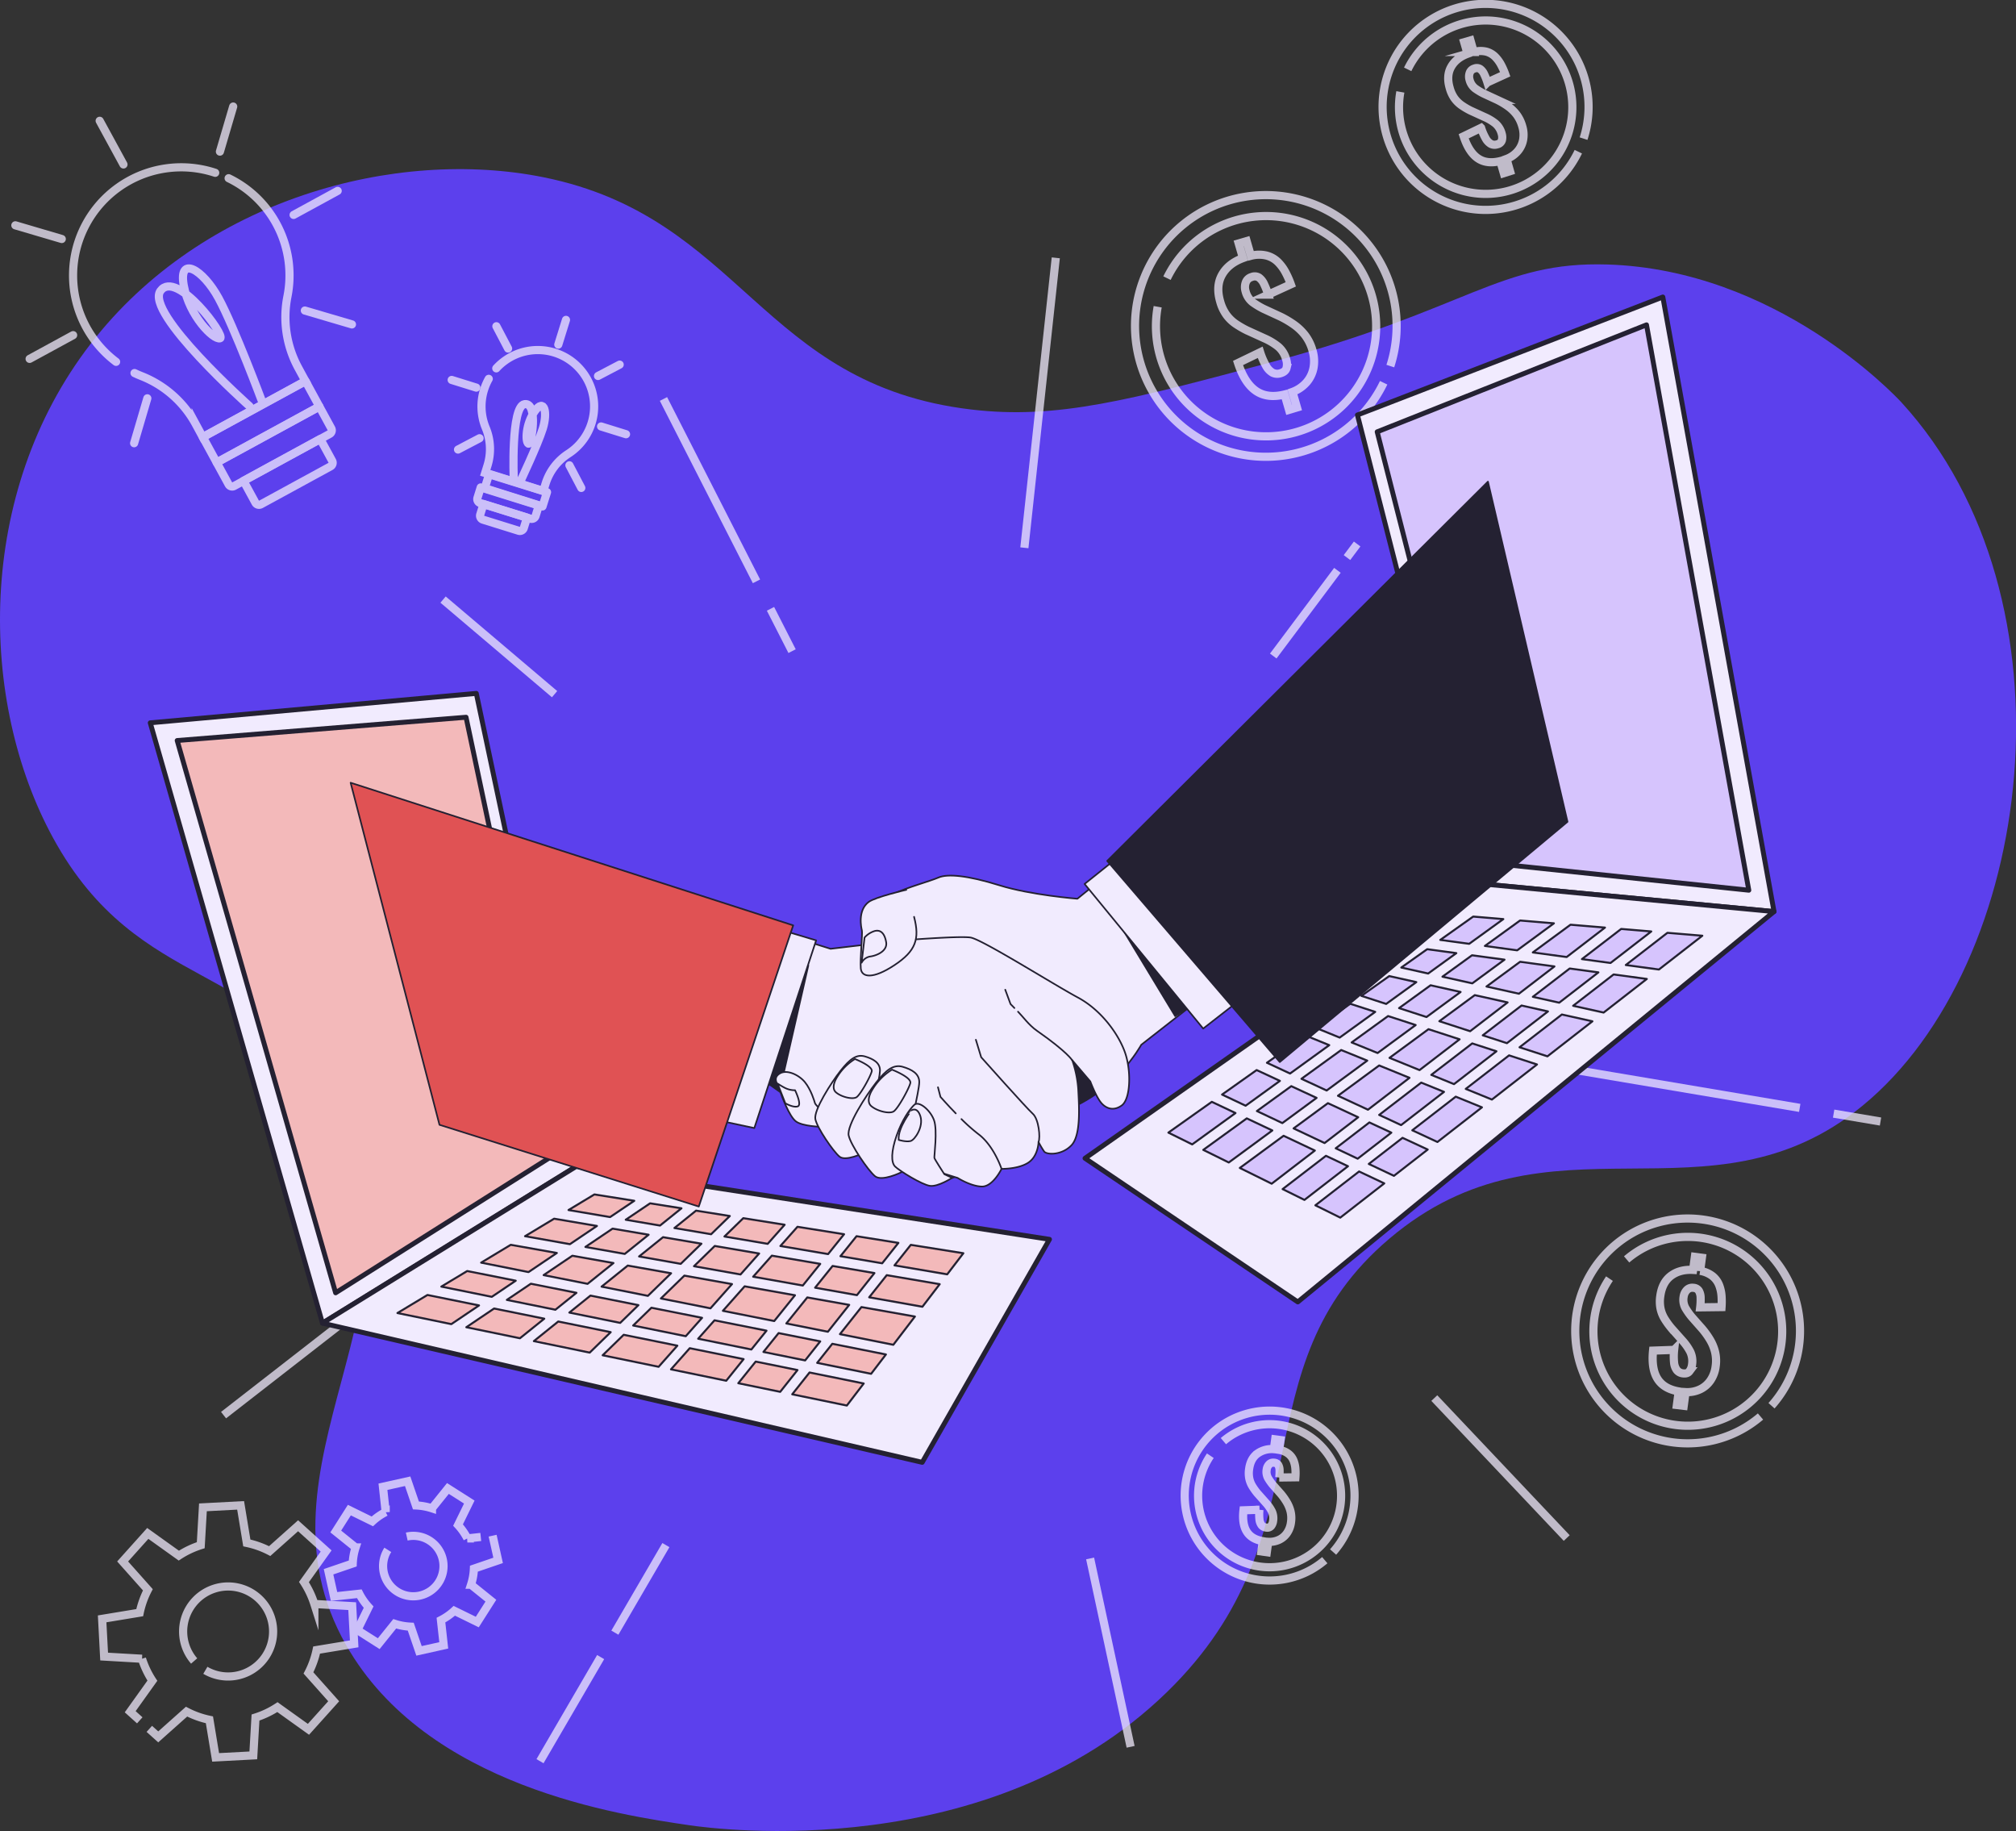 <svg width="100%" height="100%" xmlns="http://www.w3.org/2000/svg" viewBox="0 0 1234.41 1120.84"><rect x="0" y="0" width="1234.41" height="1120.84" fill="#333333" stroke="none"/><defs><style>.cls-1{fill:#5c40ed;}.cls-2{opacity:0.74;}.cls-13,.cls-3,.cls-4,.cls-5{fill:none;}.cls-3,.cls-4,.cls-5{stroke:#f1ebfe;stroke-width:5px;}.cls-3,.cls-4{stroke-miterlimit:10;}.cls-10,.cls-11,.cls-12,.cls-13,.cls-14,.cls-4,.cls-5,.cls-6,.cls-7,.cls-8,.cls-9{stroke-linecap:round;}.cls-10,.cls-11,.cls-12,.cls-13,.cls-14,.cls-5,.cls-6,.cls-7,.cls-8,.cls-9{stroke-linejoin:round;}.cls-11,.cls-6{fill:#f1ebfe;}.cls-10,.cls-11,.cls-12,.cls-13,.cls-14,.cls-6,.cls-7,.cls-8,.cls-9{stroke:#242132;}.cls-6,.cls-7,.cls-9{stroke-width:3px;}.cls-7,.cls-8{fill:#f3b9ba;}.cls-10,.cls-8{stroke-width:1.25px;}.cls-10,.cls-9{fill:#d6c4fd;}.cls-12{fill:#242132;}.cls-14{fill:#e05254;}</style></defs><title>List Project</title><g id="Layer_2" data-name="Layer 2"><g id="Presentation"><path class="cls-1" d="M332.92,108.53C454.45,133.11,465.56,235.4,594.75,250.69c52.47,6.2,96.76-5.67,185.34-29.42C899,189.4,918.37,159.89,984.23,161.91c103.5,3.18,175.71,79.74,180,84.37,110.24,120.27,81.86,344.06-23.83,430.62-94,77-191.86-1.62-289.73,81.39-94.13,79.85-35.88,180-136.17,277.56-108.76,105.86-275.71,83.9-292,81.52-43.3-6.34-161.21-23.61-210.49-110.2-62.95-110.6,56.57-210.55-4.07-332.14C163.73,586.39,85.49,610,32.48,512.9c-45.54-83.39-47.81-210.69,23-302.39C123.94,121.75,242.41,90.23,332.92,108.53Z"/><g class="cls-2"><line class="cls-3" x1="667.48" y1="953.99" x2="692.28" y2="1069.31"/><line class="cls-3" x1="878.23" y1="855.83" x2="959.31" y2="941.51"/><line class="cls-3" x1="1122.75" y1="681.7" x2="1151.45" y2="686.54"/><line class="cls-3" x1="958.89" y1="654.03" x2="1101.99" y2="678.19"/><line class="cls-3" x1="220.74" y1="801.05" x2="136.88" y2="866.27"/><line class="cls-3" x1="367.78" y1="1014.38" x2="330.65" y2="1078.11"/><line class="cls-3" x1="407.73" y1="945.83" x2="376.49" y2="999.43"/><line class="cls-3" x1="646.46" y1="157.83" x2="627.23" y2="335.33"/><line class="cls-3" x1="818.91" y1="349.13" x2="779.62" y2="401.58"/><line class="cls-3" x1="830.99" y1="333" x2="824.76" y2="341.31"/><line class="cls-3" x1="471.78" y1="372.69" x2="485" y2="398.6"/><line class="cls-3" x1="406.25" y1="244.23" x2="463.2" y2="355.86"/><line class="cls-3" x1="271.29" y1="367.03" x2="339.57" y2="424.93"/><path class="cls-3" d="M789.29,250.88l-2.73-9.4q-10.53,2.61-17.51-2.17t-11-17.1l13.56-6.55a43.19,43.19,0,0,0,3.51,8.13,10.82,10.82,0,0,0,4,4.31,6.36,6.36,0,0,0,4.93.38q3.14-.9,3.72-3.26a9.57,9.57,0,0,0-.19-5,15.58,15.58,0,0,0-4.88-8,37.84,37.84,0,0,0-8.56-5.14l-10.73-4.89a60,60,0,0,1-6.87-4,23.58,23.58,0,0,1-5.57-5.41,25.5,25.5,0,0,1-3.85-8.2q-2.76-9.5,1.12-16.38T761.07,158l-2.61-9,4.86-1.41,2.6,9a19.46,19.46,0,0,1,9.67-.12,15.67,15.67,0,0,1,6.89,3.92,26.74,26.74,0,0,1,4.71,6.42,53.87,53.87,0,0,1,3.19,7.24l-13.84,6.32a49.13,49.13,0,0,0-2.53-6.45,10,10,0,0,0-3.12-4,4.87,4.87,0,0,0-4.49-.35,5.33,5.33,0,0,0-3.65,3.47,8.48,8.48,0,0,0-.09,5.18,12.28,12.28,0,0,0,4.39,6.84,48.45,48.45,0,0,0,6.64,4l10.5,4.85a59.73,59.73,0,0,1,8.07,4.79,32.19,32.19,0,0,1,6.83,6.52,27.63,27.63,0,0,1,4.57,9.36,22.69,22.69,0,0,1,.65,10.39,18.81,18.81,0,0,1-4.2,8.95,21.32,21.32,0,0,1-8.72,6l2.75,9.51Z"/><path class="cls-3" d="M851.3,224.1a80.09,80.09,0,1,0-4.08,10.2"/><path class="cls-3" d="M708.86,187.77a67.42,67.42,0,1,0,5.7-17.51"/><path class="cls-3" d="M920.79,106l-2.14-7.4q-8.31,2.06-13.79-1.71t-8.65-13.46l10.68-5.17a33.67,33.67,0,0,0,2.76,6.41,8.65,8.65,0,0,0,3.18,3.4,5,5,0,0,0,3.89.29,3.69,3.69,0,0,0,2.92-2.57,7.54,7.54,0,0,0-.14-3.93,12.34,12.34,0,0,0-3.85-6.27,29.87,29.87,0,0,0-6.74-4l-8.45-3.86a44.53,44.53,0,0,1-5.41-3.18,18.59,18.59,0,0,1-4.39-4.25,20.08,20.08,0,0,1-3-6.46q-2.18-7.48.88-12.91t10.06-8l-2.06-7.09,3.83-1.11,2,7.09A15.34,15.34,0,0,1,910,31.6a12.18,12.18,0,0,1,5.43,3.09,20.8,20.8,0,0,1,3.71,5.05,43.32,43.32,0,0,1,2.52,5.71l-10.91,5a38,38,0,0,0-2-5.08,7.87,7.87,0,0,0-2.46-3.13,3.82,3.82,0,0,0-3.53-.27,4.2,4.2,0,0,0-2.88,2.73,6.68,6.68,0,0,0-.07,4.08,9.62,9.62,0,0,0,3.46,5.38,38.76,38.76,0,0,0,5.23,3.15l8.27,3.82a48.57,48.57,0,0,1,6.36,3.77A25.37,25.37,0,0,1,928.51,70a21.58,21.58,0,0,1,3.6,7.37,17.78,17.78,0,0,1,.52,8.18,14.85,14.85,0,0,1-3.32,7,16.67,16.67,0,0,1-6.86,4.75l2.16,7.49Z"/><path class="cls-3" d="M969.63,84.86a63.06,63.06,0,1,0-3.21,8"/><path class="cls-3" d="M857.45,56.25a53.07,53.07,0,1,0,4.49-13.8"/><path class="cls-3" d="M1026.77,860.08l1.11-8.33q-9.17-1.59-13-7.75t-2.7-17.22l12.91-.46a37.34,37.34,0,0,0-.06,7.6,9.39,9.39,0,0,0,1.68,4.78,5.49,5.49,0,0,0,3.74,2q2.77.38,4-1.28a8.18,8.18,0,0,0,1.59-4,13.54,13.54,0,0,0-1.08-7.94,32.76,32.76,0,0,0-4.94-7l-6.73-7.56a49.48,49.48,0,0,1-4-5.54,20,20,0,0,1-2.5-6.17,21.84,21.84,0,0,1-.19-7.77q1.13-8.41,6.55-12.47t13.56-3.6l1.07-8,4.29.58-1.07,8a16.81,16.81,0,0,1,7.63,3.26,13.3,13.3,0,0,1,4,5.46,22.9,22.9,0,0,1,1.48,6.67,48.06,48.06,0,0,1,0,6.79l-13.06.16a40.41,40.41,0,0,0,.25-5.93,8.76,8.76,0,0,0-1.07-4.2,4.18,4.18,0,0,0-3.4-1.83,4.61,4.61,0,0,0-4.07,1.46,7.2,7.2,0,0,0-1.86,4,10.47,10.47,0,0,0,1.08,6.88,42,42,0,0,0,3.82,5.44l6.57,7.44a50.58,50.58,0,0,1,4.68,6.55,27.34,27.34,0,0,1,3.09,7.48,23.45,23.45,0,0,1,.35,8.93,19.4,19.4,0,0,1-3.08,8.38,16,16,0,0,1-6.4,5.56,18.23,18.23,0,0,1-8.93,1.72l-1.13,8.41Z"/><path class="cls-3" d="M1084.71,860.52a68.81,68.81,0,1,0-6.74,6.59"/><path class="cls-3" d="M985.49,782.71A57.8,57.8,0,1,0,996,770.94"/><path class="cls-3" d="M772.37,949.73l.85-6.31c-4.63-.81-7.91-2.76-9.84-5.88s-2.61-7.46-2-13l9.78-.35a27.83,27.83,0,0,0,0,5.76,7.06,7.06,0,0,0,1.27,3.62,4.12,4.12,0,0,0,2.83,1.52,3.06,3.06,0,0,0,3.07-1,6.12,6.12,0,0,0,1.19-3,10.16,10.16,0,0,0-.81-6,24.59,24.59,0,0,0-3.74-5.3l-5.1-5.73a37.47,37.47,0,0,1-3-4.2,15.18,15.18,0,0,1-1.89-4.67,16.55,16.55,0,0,1-.14-5.89q.85-6.37,5-9.44A15.17,15.17,0,0,1,780,887.1l.81-6,3.26.44-.81,6A12.68,12.68,0,0,1,789,890a10,10,0,0,1,3.07,4.14,17.12,17.12,0,0,1,1.12,5.05,33.9,33.9,0,0,1,0,5.14l-9.89.13a31.43,31.43,0,0,0,.19-4.5,6.52,6.52,0,0,0-.81-3.18,3.18,3.18,0,0,0-2.58-1.38,3.45,3.45,0,0,0-3.08,1.1,5.49,5.49,0,0,0-1.41,3.06,7.93,7.93,0,0,0,.82,5.22,32,32,0,0,0,2.89,4.11l5,5.64a38.5,38.5,0,0,1,3.54,5,21,21,0,0,1,2.35,5.67,17.72,17.72,0,0,1,.26,6.76,14.7,14.7,0,0,1-2.33,6.35,12.22,12.22,0,0,1-4.85,4.22,13.83,13.83,0,0,1-6.76,1.3l-.86,6.37Z"/><path class="cls-3" d="M816.27,950.06a52,52,0,1,0-5.1,5"/><path class="cls-3" d="M741.1,891.11a43.78,43.78,0,1,0,8-8.92"/><path class="cls-4" d="M140,109.1a66.09,66.09,0,0,1,36,72.38,65,65,0,0,0,6.71,43.82l4.34,8-62.88,34.29-4.34-8a65,65,0,0,0-33.16-29.35c-1.46-.57-2.89-1.2-4.3-1.87"/><path class="cls-4" d="M71.08,221.49a66.21,66.21,0,0,1,60.69-115.71"/><rect class="cls-5" x="124.06" y="249.35" width="71.62" height="17.72" transform="translate(423.84 408.38) rotate(151.4)"/><path class="cls-5" d="M135.07,264.94h66.6a2.51,2.51,0,0,1,2.51,2.51v15.21a0,0,0,0,1,0,0H132.56a0,0,0,0,1,0,0V267.45A2.51,2.51,0,0,1,135.07,264.94Z" transform="translate(447.26 433.59) rotate(151.4)"/><path class="cls-5" d="M152.58,280.48H201.1a2.51,2.51,0,0,1,2.51,2.51v15.21a0,0,0,0,1,0,0H150.07a0,0,0,0,1,0,0V283A2.51,2.51,0,0,1,152.58,280.48Z" transform="translate(470.61 458.71) rotate(151.4)"/><line class="cls-5" x1="44.78" y1="205.16" x2="18.14" y2="219.68"/><line class="cls-5" x1="206.76" y1="116.84" x2="179.78" y2="131.56"/><line class="cls-5" x1="75.6" y1="100.67" x2="61.03" y2="73.95"/><line class="cls-5" x1="37.82" y1="146.3" x2="9.4" y2="137.93"/><line class="cls-5" x1="215.5" y1="198.59" x2="186.66" y2="190.1"/><line class="cls-5" x1="134.66" y1="92.81" x2="142.78" y2="65.22"/><line class="cls-5" x1="82.12" y1="271.31" x2="90.21" y2="243.83"/><path class="cls-4" d="M160.74,246.5s-17.33-46.41-26.91-64-24.67-26.45-21.32-7.76,18.2,33.39,22.2,32.36S108.12,164.62,98.29,178s54.46,70.61,54.46,70.61"/><path class="cls-4" d="M303.88,225.48A34.48,34.48,0,1,1,348,277.74a33.86,33.86,0,0,0-13.94,18.37l-1.4,4.51-35.59-11.07,1.4-4.51a33.79,33.79,0,0,0-1-23,34.29,34.29,0,0,1-1.08-23.45,34.67,34.67,0,0,1,2.87-6.68"/><rect class="cls-5" x="294.87" y="294.89" width="37.27" height="9.22" transform="matrix(-0.95, -0.3, 0.3, -0.95, 523.85, 678.63)"/><path class="cls-5" d="M294.64,303.71h32.25a2.51,2.51,0,0,1,2.51,2.51v6.71a0,0,0,0,1,0,0H292.13a0,0,0,0,1,0,0v-6.71a2.51,2.51,0,0,1,2.51-2.51Z" transform="translate(515.86 695.07) rotate(-162.71)"/><path class="cls-5" d="M296.6,312.5h22.85A2.51,2.51,0,0,1,322,315v6.71a0,0,0,0,1,0,0H294.09a0,0,0,0,1,0,0V315A2.51,2.51,0,0,1,296.6,312.5Z" transform="translate(507.89 711.44) rotate(-162.71)"/><line class="cls-5" x1="291.64" y1="237.28" x2="276.56" y2="232.58"/><line class="cls-5" x1="383.32" y1="265.81" x2="368.04" y2="261.06"/><line class="cls-5" x1="341.85" y1="210.94" x2="346.55" y2="195.82"/><line class="cls-5" x1="311.11" y1="213.36" x2="303.94" y2="199.71"/><line class="cls-5" x1="355.93" y1="298.69" x2="348.66" y2="284.84"/><line class="cls-5" x1="366.17" y1="230.16" x2="379.43" y2="223.2"/><line class="cls-5" x1="280.45" y1="275.19" x2="293.65" y2="268.26"/><path class="cls-4" d="M318.2,295.58s11.06-23.28,14.16-33.23.94-18.8-4.83-10.78-5.88,18.9-4,20,6.25-25.33-2.29-24.17-6.66,45.93-6.66,45.93"/><path class="cls-3" d="M91.43,1058.32l5.46,4.91,17.34-15.45a54.9,54.9,0,0,0,14,5l3.8,23,23.07-1.22,1.34-23.17a54.72,54.72,0,0,0,13.43-6.38l19,13.59,15.45-17.18-15.45-17.34a54.9,54.9,0,0,0,5-14l23-3.8-1.22-23.07-23.17-1.34a55.23,55.23,0,0,0-6.37-13.43l13.58-19-17.17-15.45L165.13,949.5a54.9,54.9,0,0,0-14-5l-3.8-23-23.07,1.22-1.34,23.17a54.89,54.89,0,0,0-13.43,6.38l-19-13.59L75.09,955.85l15.45,17.34a54.9,54.9,0,0,0-5,14l-23,3.8,1.22,23.07,23.17,1.34a54.72,54.72,0,0,0,6.38,13.43l-13.59,19,5.86,5.27m33.3-36.33a27.55,27.55,0,1,1,6.86,5.7"/><path class="cls-3" d="M294.38,940.85l-8.21.89a37,37,0,0,0-5.71-8.19l6.89-14.06-13.08-8.32-9.77,12.15a37.09,37.09,0,0,0-9.82-1.77l-5.07-14.81-15.13,3.37,1.68,15.49a36.78,36.78,0,0,0-8.18,5.71l-14.06-6.9-8.33,13.09,12.15,9.77a36.69,36.69,0,0,0-1.76,9.82l-14.81,5.06,3.36,15.14L220,975.61a36.78,36.78,0,0,0,5.71,8.18l-6.89,14.06,13.08,8.32L241.69,994a36.7,36.7,0,0,0,9.82,1.77l5.06,14.81,15.14-3.37L270,991.75a37.46,37.46,0,0,0,8.18-5.71l14.06,6.89,8.33-13.08-12.15-9.77a36.76,36.76,0,0,0,1.76-9.82L305,955.19l-3.36-15.13m-52.58.55a18.5,18.5,0,1,1-11.6,8.13"/></g><polygon class="cls-6" points="291.64 424.46 92 442.47 197.44 809.96 352.94 713.95 291.64 424.46"/><polygon class="cls-7" points="285.36 439.06 108.49 453.31 205.5 791.4 341.75 705.39 285.36 439.06"/><polygon class="cls-6" points="352.94 713.95 642.6 758.66 564.68 895.17 197.44 809.96 352.94 713.95"/><polygon class="cls-8" points="507.04 767.69 516.82 755.53 488.29 750.98 477.85 762.74 507.04 767.69"/><polygon class="cls-8" points="310.36 795.73 340.07 801.75 352.95 791.39 325.05 785.83 310.36 795.73"/><polygon class="cls-8" points="509.8 774.96 499.1 788.26 524.7 792.81 535.41 779.31 509.8 774.96"/><polygon class="cls-8" points="514.32 816.69 546.99 823.2 560.2 805.92 527.47 800.12 514.32 816.69"/><polygon class="cls-8" points="410.9 779.43 384.38 774.72 368.36 787.61 396.71 793.26 410.9 779.43"/><polygon class="cls-8" points="435.42 755.53 446.86 744.38 426.2 741.09 412.97 751.73 435.42 755.53"/><polygon class="cls-8" points="390.89 798.94 361.54 793.1 348.62 803.49 379.75 809.8 390.89 798.94"/><polygon class="cls-8" points="375.61 773.17 350.45 768.7 332.88 780.55 359.77 785.9 375.61 773.17"/><polygon class="cls-8" points="540.17 773.32 550.08 760.83 524.46 756.74 514.62 768.98 540.17 773.32"/><polygon class="cls-8" points="261.73 792.72 243.36 803.77 276.34 810.56 293.31 799.12 261.73 792.72"/><polygon class="cls-8" points="422.34 825.3 410.85 838.25 444.68 845.21 455.31 831.98 422.34 825.3"/><polygon class="cls-8" points="341.82 808.96 326.89 820.97 361.08 828 373.93 815.48 341.82 808.96"/><polygon class="cls-8" points="452.07 846.73 477.72 852.01 488.3 838.68 462.72 833.49 452.07 846.73"/><polygon class="cls-8" points="532.21 794.14 564.8 799.92 575.38 786.1 542.96 780.59 532.21 794.14"/><polygon class="cls-8" points="453.43 780.16 464.81 767.33 437.66 762.72 424.95 775.11 453.43 780.16"/><polygon class="cls-8" points="365.49 750.47 339.3 746.02 321.49 756.74 348.95 761.62 365.49 750.47"/><polygon class="cls-8" points="470.06 761.41 480.43 749.73 455.12 745.7 443.6 756.92 470.06 761.41"/><polygon class="cls-8" points="358.46 763.31 382.55 767.58 397.14 755.84 375.09 752.1 358.46 763.31"/><polygon class="cls-8" points="502.23 821.12 476.75 816.05 467.46 827.59 492.99 832.77 502.23 821.12"/><polygon class="cls-8" points="542.45 829.13 509.63 822.6 500.37 834.27 533.39 840.97 542.45 829.13"/><polygon class="cls-8" points="519.96 798.78 494.3 794.23 481.49 810.15 506.92 815.22 519.96 798.78"/><polygon class="cls-8" points="391.32 769.14 416.82 773.66 429.47 761.33 405.99 757.34 391.32 769.14"/><polygon class="cls-8" points="302.54 801 285.54 812.46 318.36 819.21 333.26 807.23 302.54 801"/><polygon class="cls-8" points="547.72 774.6 579.98 780.08 589.86 767.16 557.69 762.04 547.72 774.6"/><polygon class="cls-8" points="495.68 840.17 485.09 853.52 518.52 860.4 528.85 846.9 495.68 840.17"/><polygon class="cls-8" points="373.56 745.03 388.36 735.06 363.96 731.17 348.11 740.72 373.56 745.03"/><polygon class="cls-8" points="381.89 817.09 369.02 829.63 403.27 836.68 414.74 823.75 381.89 817.09"/><polygon class="cls-8" points="448.2 786.05 419.04 780.87 404.69 794.85 435.02 800.89 448.2 786.05"/><polygon class="cls-8" points="469.33 814.57 437.49 808.23 427.5 819.49 460.06 826.09 469.33 814.57"/><polygon class="cls-8" points="315.78 783.98 286.07 778.06 270.24 787.59 301.13 793.85 315.78 783.98"/><polygon class="cls-8" points="486.76 792.89 455.95 787.42 442.65 802.41 474.07 808.67 486.76 792.89"/><polygon class="cls-8" points="429.87 806.71 398.87 800.53 387.7 811.41 419.89 817.95 429.87 806.71"/><polygon class="cls-8" points="502.22 773.68 472.61 768.65 461.18 781.53 491.56 786.93 502.22 773.68"/><polygon class="cls-8" points="340.95 767.01 312.74 762.01 294.61 772.92 323.61 778.7 340.95 767.01"/><polygon class="cls-8" points="404.13 750.22 417.26 739.66 398.07 736.61 383.15 746.66 404.13 750.22"/><polygon class="cls-6" points="831.17 254.03 1018.16 181.82 1086.25 558.03 904.31 540.76 831.17 254.03"/><polygon class="cls-9" points="843.26 264.34 1008.17 198.85 1070.81 544.95 910.56 528.13 843.26 264.34"/><polygon class="cls-6" points="904.31 540.76 664.37 709.05 794.65 796.97 1086.25 558.03 904.31 540.76"/><polygon class="cls-10" points="789.92 657.15 775.76 650.57 799.34 633.86 813.9 639.79 789.92 657.15"/><polygon class="cls-10" points="978.69 595.24 954.72 613.79 938.58 610.2 961.14 592.87 978.69 595.24"/><polygon class="cls-10" points="790.66 664.89 806.14 672.08 785.19 687.49 769.62 680.13 790.66 664.89"/><polygon class="cls-10" points="805.08 704.31 778.66 724.6 759.16 714.96 785.95 695.27 805.08 704.31"/><polygon class="cls-10" points="881.32 625.13 903.02 609.17 923.1 613.63 900.17 631.25 881.32 625.13"/><polygon class="cls-10" points="848.76 614.55 833.57 609.61 850.64 597.51 867.21 601.2 848.76 614.55"/><polygon class="cls-10" points="907.91 633.77 931.64 615.53 947.82 619.14 922.7 638.57 907.91 633.77"/><polygon class="cls-10" points="910.2 603.89 930.78 588.75 951.78 591.6 930.04 608.3 910.2 603.89"/><polygon class="cls-10" points="762.7 676.86 748.28 670.04 769.45 655.04 783.69 661.66 762.7 676.86"/><polygon class="cls-10" points="1020.97 571.02 1042.34 572.8 1015.76 593.49 995.49 590.74 1020.97 571.02"/><polygon class="cls-10" points="891.36 671.32 907.4 677.85 880.15 699.06 864.76 691.91 891.36 671.32"/><polygon class="cls-10" points="956.34 621.03 975.04 625.19 947.5 646.63 930.43 641.09 956.34 621.03"/><polygon class="cls-10" points="874.19 703.69 853.52 719.78 838.13 712.51 858.78 696.53 874.19 703.69"/><polygon class="cls-10" points="779.05 692.01 752.39 711.61 736.78 703.9 763.41 684.62 779.05 692.01"/><polygon class="cls-10" points="843.51 644.6 827.63 638.13 849.93 621.98 866.81 627.47 843.51 644.6"/><polygon class="cls-10" points="909.22 579.06 930.75 563.48 951.46 565.21 928.99 581.74 909.22 579.06"/><polygon class="cls-10" points="820.3 635.15 805.83 629.26 826.74 614.45 842.04 619.42 820.3 635.15"/><polygon class="cls-10" points="921.21 587.46 901.5 601.95 883.22 597.88 901.34 584.77 921.21 587.46"/><polygon class="cls-10" points="817.88 702.93 838.48 687.1 851.92 693.35 831.32 709.29 817.88 702.93"/><polygon class="cls-10" points="785.36 727.91 811.89 707.53 825.37 713.9 798.72 734.52 785.36 727.91"/><polygon class="cls-10" points="792.09 690.75 813.09 675.31 831.62 683.92 811.06 699.71 792.09 690.75"/><polygon class="cls-10" points="894.32 607.23 873.46 622.57 856.66 617.11 875.95 603.14 894.32 607.23"/><polygon class="cls-10" points="988.03 596.51 1008.35 599.26 981.91 619.84 963.25 615.69 988.03 596.51"/><polygon class="cls-10" points="756.5 681.35 729.99 700.54 715.41 693.33 742 674.49 756.5 681.35"/><polygon class="cls-10" points="832.18 717.12 847.59 724.4 820.66 745.37 805.42 737.83 832.18 717.12"/><polygon class="cls-10" points="899.59 577.75 881.9 575.36 902.05 561.08 920.49 562.62 899.59 577.75"/><polygon class="cls-10" points="924.01 646.05 941.1 651.61 913.51 673.09 897.5 666.57 924.01 646.05"/><polygon class="cls-10" points="850.81 647.57 874.67 630.02 893.71 636.21 869.19 655.05 850.81 647.57"/><polygon class="cls-10" points="844.48 682.49 870.22 662.72 884.17 668.39 857.9 688.72 844.48 682.49"/><polygon class="cls-10" points="968.64 587.11 992.66 568.65 1011.07 570.19 986.14 589.48 968.64 587.11"/><polygon class="cls-10" points="819.25 670.77 844.47 652.23 863.03 659.79 837.62 679.3 819.25 670.77"/><polygon class="cls-10" points="876.39 657.98 901.45 638.73 916.28 643.54 890.3 663.64 876.39 657.98"/><polygon class="cls-10" points="796.89 660.38 821.22 642.77 837.17 649.26 812.31 667.55 796.89 660.38"/><polygon class="cls-10" points="938.56 583.03 961.64 566.06 982.73 567.82 959.28 585.84 938.56 583.03"/><polygon class="cls-10" points="874.47 595.94 858.02 592.28 873.88 581.05 891.71 583.46 874.47 595.94"/><path class="cls-11" d="M659.69,550.17s-28.46-2.22-47.8-8.25-31.66-7.15-37.28-4.73S555.94,543,547,547.26s-14.37,7.58-15,12.55,10.29,15.59,20.45,15.83,32.34,7.94,32.34,7.94-61.92,100.19-56.66,107.48,49.81,30.79,54.88,30,73.39-43.09,77.66-45.16,16.39-9.07,25.32-19.08,12.82-17.27,12.82-17.27l33.15-25.91L668.42,543.1Z"/><path class="cls-12" d="M641.45,635.76s23.41,12,27.33,18.67S672,668.94,672,668.94l-11.38,6.91Z"/><polygon class="cls-12" points="686.91 568.02 719.59 622.04 731.91 613.59 686.91 568.02"/><path class="cls-11" d="M552.4,575.64s34.84-2.8,41.84-1.74,50.7,28.64,65.78,36.74,25.94,24,29.32,35.16,2.73,27.16-2.54,30.93-10.14,1.68-13.11-2.36S667.6,662,667.6,662l-11.07-13a68.18,68.18,0,0,1,3.67,17.79c.42,9,1.94,27.85-4.09,34.23s-15.29,5.89-16.77,3.87a54,54,0,0,1-3.44-5.83s-.15,8.69-6.32,12.69-16.32,3.76-16.32,3.76-5.31,11-12.09,10.83-14.82-5.28-14.82-5.28-24.56-7.55-47.42-16-68.53-41.79-68.53-41.79l-19.35-6,32.39-84.35,25.12,7.89Z"/><polygon class="cls-12" points="494.94 591.02 477.45 667.42 470.4 663.27 494.94 591.02"/><path class="cls-11" d="M554.94,544.7s-19.06,4.43-23.06,7.44c-6.84,5.14-4.6,15.61-4.13,17.41s-1.19,17.61-.69,23.25,7.51,6.7,20.63-2,15.53-16,12-29.55"/><path class="cls-13" d="M527.59,589.3a7.2,7.2,0,0,1,5.27-3.78c3.72-.48,10.69-3.25,9.74-8.77s-3.46-7.76-7.06-6.82a13.67,13.67,0,0,0-6.17,4Z"/><path class="cls-13" d="M623.34,619.3c3.06,3.1,6.61,8.22,11.71,11.77,18.63,13,21.48,18,21.48,18"/><path class="cls-13" d="M615.52,605.86l3.24,8.77,2.37,2.42"/><path class="cls-13" d="M597.53,636.49l3.25,10.69s27.82,31.22,31.57,34.57,4.76,14.62,3.55,17.34"/><path class="cls-13" d="M588.71,685.06a109.33,109.33,0,0,0,10.36,9.18c9.55,7.13,14.19,21.3,14.19,21.3"/><path class="cls-13" d="M574.33,665.58l1.52,5.86s4.1,4.7,9.38,10.12"/><path class="cls-11" d="M503,689.77s-11.65-.22-15.7-3.34-8.58-15.16-9.81-19-4.64-7.14-.31-10.12,12,.59,15.72,5.19,5.82,11.7,6.1,12.78,5.5,6,5.5,6S509.68,687.09,503,689.77Z"/><path class="cls-11" d="M480.85,675.36s4.87,2.86,7.61,1.92-1.65-9.89-1.65-9.89a13.43,13.43,0,0,1-6.1-1.39,48.09,48.09,0,0,1-4.6-2.71Z"/><path class="cls-11" d="M528.69,705.8S517.8,711.18,514,708s-13.55-17.34-14.74-22.83,9.7-22.45,15.45-29.74,9.87-10.22,14.89-8.74,9.34,3.83,9.22,8.73-5.46,27.15-6.3,31.08.59,16.54.59,16.54Z"/><path class="cls-11" d="M512.16,660s-3.6,5.8-.31,8.66,10.22,4.53,12.6,3S533,659,533.78,655.8s-10.3-7.53-10.3-7.53A33.35,33.35,0,0,0,512.16,660Z"/><path class="cls-11" d="M551.84,717.63S540,723.51,535.76,720,521,701.09,519.65,695.1s10.6-24.53,16.88-32.5,10.78-11.16,16.27-9.54,10.2,4.18,10.07,9.54-6,29.66-6.88,33.95.64,18.06.64,18.06Z"/><path class="cls-11" d="M533.79,667.62s-3.93,6.34-.33,9.46,11.16,4.95,13.76,3.26,9.33-13.82,10.18-17.34-11.25-8.22-11.25-8.22A36.46,36.46,0,0,0,533.79,667.62Z"/><path class="cls-11" d="M578.26,718.83s-5.9-9.08-6.13-10,2-16.93-.22-23.1-9.25-12.08-12.09-9.41-7.54,9.36-10.85,18.9-3.47,16.34-.88,18.89,16.41,11.17,21.4,11.81S583,721,583,721Z"/><path class="cls-11" d="M550.28,697.8s4.54,1.39,7.25.69,8-8.84,6.06-15.08-5.48-3.73-5.48-3.73S549.6,690.25,550.28,697.8Z"/><polygon class="cls-11" points="664.1 541.12 736.71 629.64 761.47 610.37 686.81 522.96 664.1 541.12"/><polygon class="cls-12" points="911.08 294.84 677.95 527.01 783.61 650.13 959.8 503.05 911.08 294.84"/><polygon class="cls-11" points="499.73 575.65 461.88 690.54 434.7 684.76 475.69 568.47 499.73 575.65"/><polygon class="cls-14" points="214.69 479.15 269.1 688.55 427.88 738.58 485.68 566.46 214.69 479.15"/></g></g></svg>